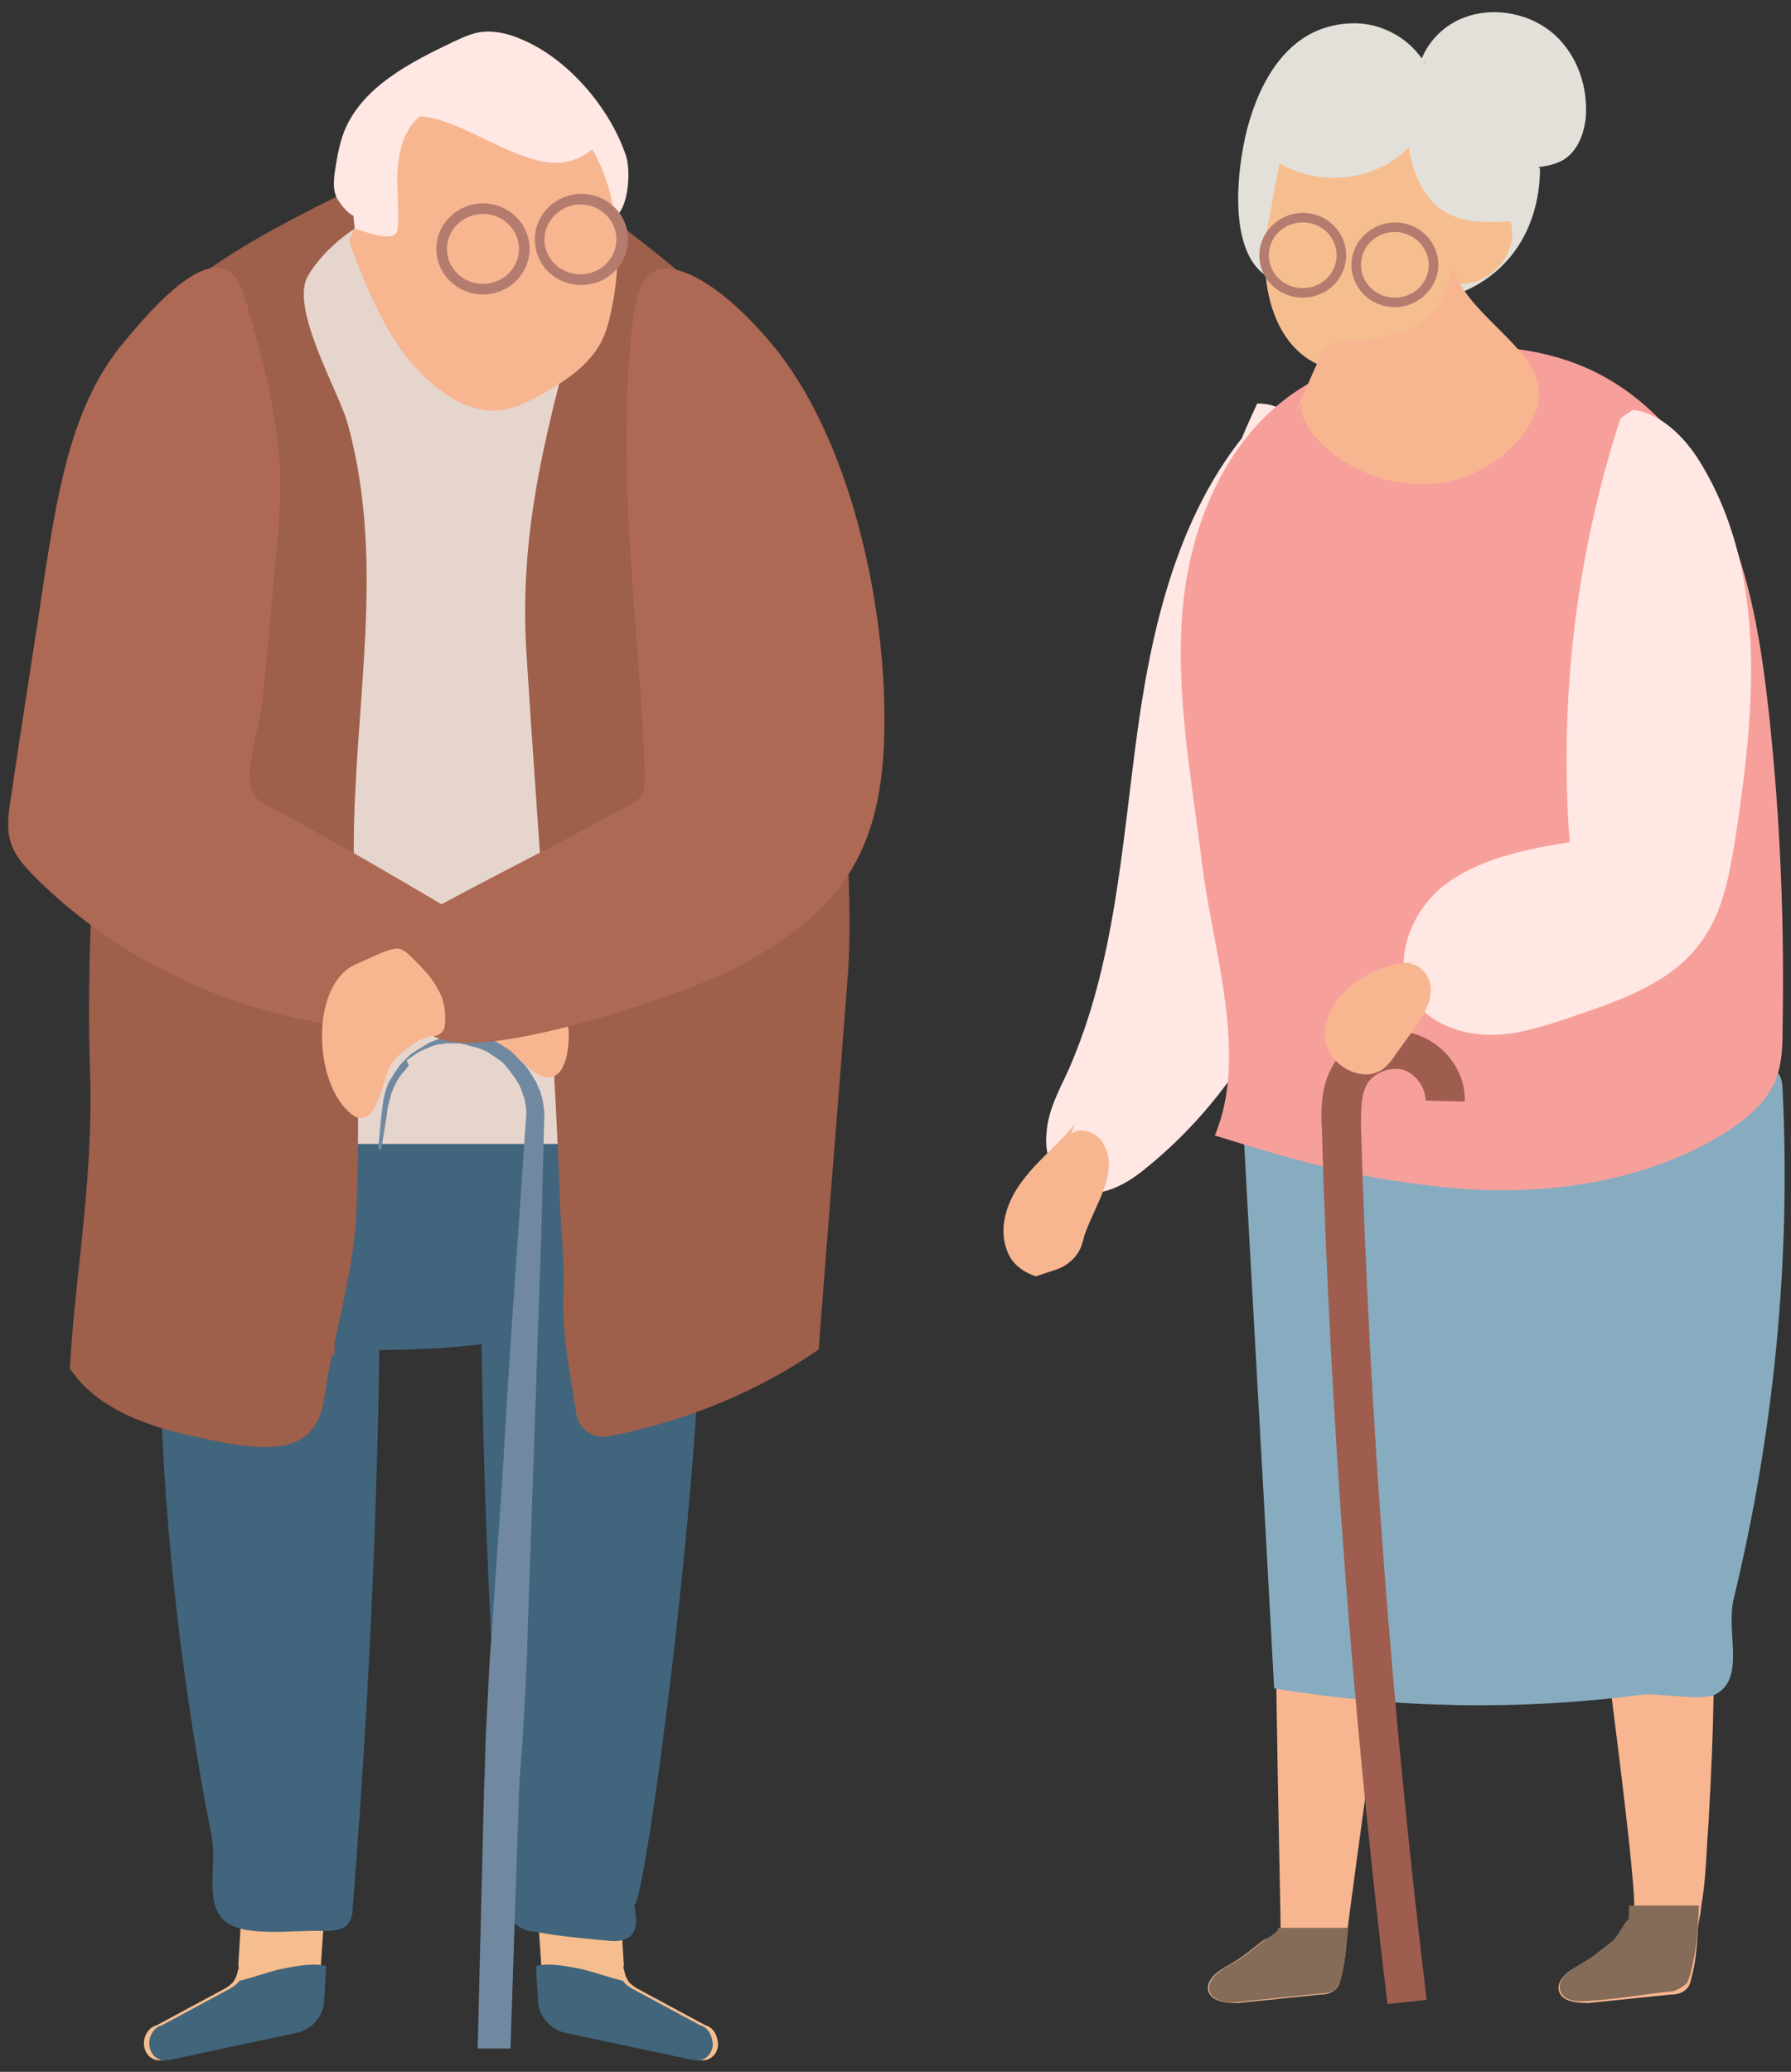 <?xml version="1.0" encoding="UTF-8"?>
<!-- Generator: Adobe Illustrator 25.3.0, SVG Export Plug-In . SVG Version: 6.00 Build 0)  -->
<svg version="1.1" id="Layer_1" xmlns="http://www.w3.org/2000/svg" xmlns:xlink="http://www.w3.org/1999/xlink" x="0px" y="0px" viewBox="0 0 169.1 195.6" style="enable-background:new 0 0 169.1 195.6;" xml:space="preserve">
<rect x="0" y="0" width="169.1" height="195.6" fill="#333333" stroke="none"/>
<style type="text/css">
	.st0{fill:#F7B690;}
	.st1{fill:#856C58;}
	.st2{fill:#87ACBF;}
	.st3{fill:#FFE7E4;}
	.st4{fill:#E3E0D9;}
	.st5{fill:#F7A09B;}
	.st6{fill:#F6BE8F;}
	.st7{fill:#9E5D4E;}
	.st8{fill:#B47C6F;}
	.st9{fill:#41657B;}
	.st10{fill:#41657C;}
	.st11{fill:#E6D5CD;}
	.st12{fill:#9E5F4B;}
	.st13{fill:#AD6953;}
	.st14{fill:#7089A1;}
</style>
<g>
	<g>
		<g>
			<path class="st0" d="M149,136c1.5,11.8,5.5,40.6,5.3,44.4c0,0.6-0.1,1.1-0.3,1.6c-0.1,0.2-0.2,0.3-0.3,0.4c0,0-0.1,0.1-0.1,0.1     c-0.3,0.3-1.2,0.6-1.5,0.9c-1.6,1.2-1.4,1.2-3.1,2.2c-1,0.5-2.1,1.4-1.8,2.4c0.3,1,1.7,1.1,2.8,1.1c3-0.3,4.8-0.5,7.8-0.8     c0.5,0,0.9-0.1,1.3-0.4c0.4-0.3,0.5-0.7,0.6-1.2c0.4-1.4,0.5-2.8,0.6-4.3c0-0.5,0.1-1,0.2-1.5c0.1-0.5,0.1-0.9,0.2-1.4     c0.4-2.5,0.4-4.7,0.6-7.2c0.6-10.5,0.6-15.6,0.3-19.8C155.5,125.2,152.4,135.6,149,136z"/>
			<path class="st1" d="M160.4,180c-0.1,3-0.3,4.1-0.6,5.5c-0.1,0.4-0.3,1.5-0.6,1.8c-0.4,0.3-0.8,0.6-1.3,0.7     c-3.1,0.3-4.8,0.7-7.8,0.9c-1.1,0.1-2.5,0.1-2.8-1c-0.3-1,0.8-1.8,1.8-2.4c1.7-1,1.6-1,3.1-2.2c0.4-0.3,1.2-1.8,1.5-2.1     c0,0,0.1,0.7,0.1-1.3H160.4z"/>
		</g>
		<g>
			<path class="st0" d="M120.9,136.5c-1.1,3.3,0.1,45.3,0,45.5c-0.1,0.2-0.2,0.3-0.3,0.4c0,0-0.1,0.1-0.1,0.1     c-0.3,0.3-1.2,0.6-1.5,0.9c-1.6,1.2-1.4,1.2-3.1,2.2c-1,0.5-2.1,1.4-1.8,2.4c0.3,1,1.7,1.1,2.8,1.1c3-0.3,4.8-0.5,7.8-0.8     c0.5,0,0.9-0.1,1.3-0.4c0.4-0.3,0.5-0.7,0.6-1.2c0.4-1.4,0.5-2.8,0.6-4.3c0-0.3,5.7-42.9,6.8-46     C131.9,136.3,123.1,136.6,120.9,136.5z"/>
			<path class="st1" d="M127.3,182c-0.1,1-0.3,3.1-0.6,4.5c-0.1,0.4-0.3,1-0.6,1.3c-0.4,0.3-0.8,0.4-1.3,0.4     c-3.1,0.3-4.8,0.5-7.8,0.8c-1.1,0.1-2.5,0-2.8-1c-0.3-1,0.8-1.9,1.8-2.4c1.7-1,1.5-1,3.1-2.2c0.4-0.3,1.2-0.8,1.5-1.1     c0,0,0.1-0.3,0.1-0.3H127.3z"/>
		</g>
		<path class="st2" d="M117.2,103c1,18.8,2.1,37.6,3.1,56.4c11.5,1.9,23.2,2.1,34.7,0.6c1.3-0.2,5.7,0.6,6.9,0c3-1.5,1-5.9,1.8-9.1    c3.8-15.7,5.4-32,4.6-48.1c0-0.7-0.2-1.6-0.9-1.8c-0.4-0.1-0.8,0.1-1.2,0.2c-15.4,6.7-33.2,1.6-50,2.4L117.2,103z"/>
		<path class="st3" d="M119.5,38.8c-7.8,8-10.6,19.3-12.1,30.2c-1.5,10.9-2.1,22.1-6.6,32.2c-0.9,1.9-1.9,3.8-2,5.9    c-0.2,2.1,0.7,4.4,2.7,5.2c2.3,1,4.9-0.5,6.8-2.1c9-7.3,14.5-18,16.8-29.1c2.4-11.1,1.8-22.6,0.3-33.9c-0.6-4.1-2.5-9.2-6.7-9.1    c-0.6,1.3-1.2,2.6-1.7,3.9L119.5,38.8z"/>
		<path class="st4" d="M138,27.6c5.1-2.1,7.4-6.8,7.4-11.7c-0.3-0.3-0.6-0.5-0.8-0.9c-1.1-1.7-0.4-4.1-1.1-6c-0.5-1.6-2-2.8-3.7-3.1    c-1.7-0.3-3.5,0.4-4.6,1.7c-0.8-3.1-4-5.4-7.3-5.4c-5.6,0-8.5,4.5-9.9,9.1c-1.1,3.5-2.7,13.8,2.8,15.3l-0.8,0c0,0.1,0,0.1,0,0.2    c4.2,0.1,8.3,0.5,12.4,1.1c1.4,0.2,2.9,0.5,4.3,0.7C137.1,28.2,137.5,27.8,138,27.6z"/>
		<path class="st5" d="M114.7,107.2c3.2-7.6-0.2-17.5-1.2-25.6c-1-8.2-2.6-16.3-1.8-24.5c0.8-8.2,4.5-16.6,11.7-20.8    c3.5-2,7.5-3,11.5-3.4c5-0.5,10.2-0.2,14.8,1.8c6,2.6,10.4,8,13,13.9c2.6,5.9,3.6,12.3,4.3,18.6c1.1,10.1,1.5,20.2,1.3,30.3    c0,1.6-0.1,3.3-0.8,4.8c-0.9,1.9-2.6,3.3-4.4,4.5c-7.4,4.7-16.7,6.1-25.5,5.4C128.7,111.4,123.1,109.8,114.7,107.2L114.7,107.2z"/>
		<path class="st6" d="M136.8,28.7c0.2-0.6,0.4-1.3,0.4-2c3.2,0.7,6.4-2.8,5.4-5.8c-2.1,0.1-4.2,0.2-6-0.8c-2.2-1.2-3.2-3.8-3.6-6.2    c-3,3.2-8.5,3.8-12.2,1.5c-0.4,2-0.7,3.9-1.1,5.9c-1.1,6.3,1,14.5,9.3,13.8c3.4-0.3,6.4-2.7,7.7-5.7    C136.7,29,136.7,28.8,136.8,28.7z"/>
		<path class="st3" d="M160.5,43.6c-1.4-2.3-3.7-4.6-6.3-4.9c-0.4,0.2-0.8,0.5-1.2,0.8c-4.2,12.9-5.8,26.5-4.8,40    c-4.3,0.7-8.7,1.6-12,4.2c-3.3,2.7-5,7.8-2.4,11.1c1.6,2,4.4,2.9,7,2.9c2.6,0,5.2-0.9,7.6-1.7c4.4-1.5,9.2-3.1,12-6.8    c2.3-2.9,2.9-6.7,3.5-10.4C165.7,66.9,166.9,54,160.5,43.6z"/>
		<path class="st0" d="M142.9,32.5c-2.5-2.7-6-5.4-5.6-8.2c-0.8,6-4,7.7-10.3,7.9c-0.5,0-1.1,0-1.5,0.3c-0.4,0.3-0.7,0.8-0.9,1.3    c-0.8,1.7-1.5,3.4-2.3,5.1l0.6-0.8c0,0.2,0,0.5,0,0.7c0.2,1.1,0.9,2,1.6,2.8c2.6,2.7,6.5,4.3,10.4,4.1c3.8-0.2,7.5-2.3,9.5-5.6    c0.6-1,1-2.1,0.9-3.2C145.2,35.3,144.2,33.9,142.9,32.5z"/>
		<g>
			<path class="st7" d="M131,189.2c-3.3-27.4-5.4-55.2-6.2-82.7c-0.1-1.7-0.1-4,1.1-6c1.5-2.5,4.7-3.7,7.6-2.9     c2.8,0.8,4.9,3.5,4.8,6.4l-3.7-0.1c0-1.2-0.9-2.5-2.1-2.9c-1.2-0.3-2.7,0.2-3.4,1.3c-0.6,1-0.6,2.4-0.6,4.1     c0.8,27.4,2.9,55.1,6.2,82.4L131,189.2z"/>
		</g>
		<path class="st0" d="M133.7,90.8c-1.6,0.1-3.3,0.5-4.7,1.3c-2.2,1.2-4.1,3.5-3.9,5.9c0.2,2.5,3.5,4.4,5.5,2.9    c0.5-0.4,0.9-0.9,1.2-1.4c0.5-0.7,1.1-1.5,1.6-2.2c0.8-1.2,1.7-2.4,1.7-3.9s-1.5-2.9-2.9-2.3L133.7,90.8z"/>
		<path class="st0" d="M97.8,120.5c0.6-0.2,1.2-0.4,1.8-0.6c1.3-0.4,2.3-1.4,2.6-2.6c0.1-0.2,0.1-0.4,0.2-0.7c1-2.9,3.3-5.9,1.8-8.6    c-0.6-1.1-2.2-1.7-3.1-0.9l0.4-1c-1.5,1.9-3.5,3.4-4.9,5.3c-1.5,1.9-2.4,4.5-1.5,6.7C95.5,119.3,96.6,120.1,97.8,120.5z"/>
		<path class="st4" d="M133.8,8.4c-0.3-2.9,1.7-5.8,4.6-6.8c2.8-1,6.2-0.3,8.4,1.7c2.2,2,3.2,5.1,2.9,8c-0.2,1.5-0.8,3-2.1,3.8    c-0.7,0.4-1.6,0.6-2.5,0.7c-1.9,0.3-3.9,0.5-5.7-0.2c-3.6-1.4-4.5-6-4.9-9.8L133.8,8.4z"/>
		<g>
			<path class="st8" d="M123,28.1c-2.3,0-4.1-1.8-4.1-4s1.9-4,4.1-4c2.3,0,4.1,1.8,4.1,4S125.3,28.1,123,28.1z M123,21     c-1.8,0-3.2,1.4-3.2,3.1s1.4,3.1,3.2,3.1c1.8,0,3.2-1.4,3.2-3.1S124.8,21,123,21z"/>
		</g>
		<g>
			<path class="st8" d="M131.7,29c-2.3,0-4.1-1.8-4.1-4c0-2.2,1.9-4,4.1-4c2.3,0,4.1,1.8,4.1,4C135.8,27.2,133.9,29,131.7,29z      M131.7,21.9c-1.8,0-3.2,1.4-3.2,3.1c0,1.7,1.4,3.1,3.2,3.1c1.8,0,3.2-1.4,3.2-3.1C134.9,23.3,133.4,21.9,131.7,21.9z"/>
		</g>
	</g>
	<g>
		<g>
			<g>
				<path class="st6" d="M67.8,193.1c-0.1,0.9-0.8,1.5-1.6,1.4c-0.1,0-0.1,0-0.2,0l-12.2-2.6c-1.3-0.3-2.4-1.5-2.5-2.9l-0.2-3.4      l0-0.1l-0.5-7.6l7.9,1.1l0.4,6.5c0,0.1-0.1,0.3,0,0.4c0.1,0.3,0.1,0.6,0.3,0.9c0,0.1,0.1,0.1,0.1,0.2c0,0,0,0,0,0      c0.2,0.3,0.5,0.5,0.8,0.7l6.5,3.5C67.4,191.4,67.8,192.3,67.8,193.1z"/>
			</g>
		</g>
		<g>
			<g>
				<path class="st9" d="M67.3,193.1c-0.1,0.9-0.8,1.5-1.6,1.4c-0.1,0-0.1,0-0.2,0l-12.2-2.6c-1.3-0.3-2.4-1.5-2.5-2.9l-0.2-3.4      c1.3-0.3,2.8,0,4.3,0.3c1.3,0.3,2.6,0.8,3.9,1.1c0,0,0,0,0,0c0.2,0.3,0.5,0.5,0.8,0.7l6.5,3.5C66.9,191.4,67.3,192.3,67.3,193.1      z"/>
			</g>
		</g>
		<path class="st10" d="M66.2,119c-0.1-4.7-0.5-9.8-3.9-13.2c-3.6-3.7-10.3-4.3-14.6-1.4c-1.1,0.7-2.1,1.9-1.9,3.1l-0.3-2.5    c-0.4,23.4,0.4,46.9,2.2,70.3c0,0.4,0,0.7,0.1,1.1c0.1,1.2,0.2,2.4,0.3,3.6c0,0.6,0.1,1.1,0.5,1.6c0.2,0.2,0.5,0.4,0.8,0.5    c0.4,0.2,0.8,0.3,1.3,0.3c2.1,0.4,4.3,0.6,6.5,0.8c0.8,0.1,1.7,0.1,2.3-0.4c0.6-0.5,0.6-1.4,0.5-2.1c0-0.3-0.1-0.6-0.1-0.9    C60.9,179.9,66.6,137.3,66.2,119z"/>
		<g>
			<g>
				<path class="st6" d="M13.6,193.1c0.1,0.9,0.8,1.5,1.6,1.4c0.1,0,0.1,0,0.2,0l12.2-2.6c1.3-0.3,2.4-1.5,2.5-2.9l0.2-3.4l0-0.1      l0.5-7.6l-7.9,1.1l-0.4,6.5c0,0.1,0.1,0.3,0,0.4c-0.1,0.3-0.1,0.6-0.3,0.9c0,0.1-0.1,0.1-0.1,0.2c0,0,0,0,0,0      c-0.2,0.3-0.5,0.5-0.8,0.7l-6.5,3.5C14,191.4,13.5,192.3,13.6,193.1z"/>
			</g>
		</g>
		<g>
			<g>
				<path class="st9" d="M14.1,193.1c0.1,0.9,0.8,1.5,1.6,1.4c0.1,0,0.1,0,0.2,0l12.2-2.6c1.3-0.3,2.4-1.5,2.5-2.9l0.2-3.4      c-1.3-0.3-2.8,0-4.3,0.3c-1.3,0.3-2.6,0.8-3.9,1.1c0,0,0,0,0,0c-0.2,0.3-0.5,0.5-0.8,0.7l-6.5,3.5      C14.5,191.4,14,192.3,14.1,193.1z"/>
			</g>
		</g>
		<g>
			<g>
				<path class="st10" d="M35.8,105.1c0.4,25-0.5,50-2.5,75c0,0.6-0.1,1.1-0.5,1.6c-0.6,0.6-1.6,0.6-2.5,0.6c-2.4-0.1-7,0.6-8.9-0.8      c-2.2-1.6-0.9-5.4-1.4-8c-3.5-18-5.3-36.2-4.9-54.5c0.1-4.7,0.5-9.8,3.9-13.2c3.6-3.7,10.3-4.3,14.6-1.4      c1.1,0.7,2.1,1.9,1.9,3.1L35.8,105.1z"/>
			</g>
		</g>
		<g>
			<g>
				<g>
					<path class="st11" d="M56.8,37.6c0.6,9,5.5,17.5,3.9,26.3c-0.9,5-2.3,10-3,15.1c-0.9,6.5-0.6,13.1-0.3,19.6       c0.1,3,0.3,6,0.4,8.9c0.2,4.7,0.5,9.5,0.7,14.2c0,0.2,0,0.3,0,0.5c0,0.7-0.1,1.4-0.6,1.9c-0.6,0.5-2,0.7-2.7,0.9       c-8.6,2-14.2,2.7-27.2,2.2v-0.4c0-6.4,0.5-12.9,0.4-19.3c-0.2-11.3,0-22.6-0.1-33.9c-0.1-4.9-1.2-6.5-1.8-11.3       c-0.8-7.1,3.3-19.4,3-26.4c-0.2-3.6-6.3-6.9-3.9-9.8c3.5-4.3,11.5-7.2,17.5-7.3c4.9-0.1,14,2.2,17.5,5.2       C64,26.9,56.5,33.4,56.8,37.6z"/>
				</g>
			</g>
			<path class="st10" d="M58.5,122.3c0,0.7-0.1,1.4-0.6,1.9c-0.6,0.5-2,0.7-2.7,0.9c-8.6,2-14.2,2.7-27.2,2.2v-0.4     c0-6.4,1.1-13.9,1.1-18.9h28.8c0.2,3,0.5,9.3,0.7,14C58.5,122.2,58.5,122.1,58.5,122.3z"/>
			<g>
				<g>
					<path class="st12" d="M31.1,127.3c0.2,0,0.3,0,0.5,0c0-0.1,0-0.3,0-0.4C31.4,127,31.3,127.1,31.1,127.3z"/>
				</g>
			</g>
			<g>
				<g>
					<path class="st12" d="M78.6,56.3c-0.2-5.2-0.5-10.5-2.4-15.4c-3.3-8.5-11-14.6-18.5-20.3c-8.4-6.5-15.6-7.2-25.4-2.3       c-7.2,3.6-14.6,7.4-19.7,13.5c-6,7.2-2.1,17.4-2.4,25.7C9.6,72,8,86.7,8.5,101.1c0.2,5.8-0.3,11.5-0.9,17.1       c-0.4,3.7-0.8,7.3-1,11c0,0,0,0,0,0c2.7,4.1,8.1,5.7,12.6,6.6c6.3,1.4,10.6,1.5,11.4-3.7c0.8-5.6,2.6-11.2,3-16.8       c0.6-11.7-0.3-23.5-0.2-35.2c0-13.5,3.1-26.9-0.6-40.2c-0.9-3.1-5.5-10.9-3.7-13.9c2.6-4.3,8.4-7.2,12.8-7.3       c3.4-0.1,8.8,1.3,11.2,3.7c3.5,3.5,1.4,7.1,0.3,11.5c-2.5,9.5-4.3,17.7-3.7,27.7c1.1,17.6,2.6,35.1,3.2,52.7       c0.1,2.5,0.4,5,0.3,7.5c-0.2,4.1,0.6,7.6,1.2,11.6c0.2,1.5,1.6,2.5,3.1,2.2c7.1-1.4,13.9-4.1,19.8-8.2c0.9-12,1.9-24,2.8-36       C80.7,79.8,78.6,68.1,78.6,56.3z"/>
				</g>
			</g>
			<g>
				<g>
					<path class="st12" d="M30.9,127.3l0.1,0.1l0.6,0.6c0-0.2,0-0.5,0-0.7c-0.2,0-0.3,0-0.5,0C31,127.3,31,127.3,30.9,127.3z"/>
				</g>
			</g>
		</g>
		<g>
			<g>
				<g>
					<path class="st13" d="M27.4,77.2c-0.6-0.3-1.3-0.7-1.9-1c-0.6-0.3-1.3-0.7-1.6-1.3c-1-2,0.7-6.6,0.9-8.7       c0.4-4.3,0.8-8.7,1.2-13c0.3-3.2,0.6-6.3,0.4-9.5C26,38.3,24.6,33.1,23.1,28c-2-7-8.9,1.3-11.4,4.3C6.9,38,5.6,45.8,4.4,53.1       C3.3,60.6,2.1,68,1,75.5c-0.2,1.3-0.4,2.7,0,4c0.4,1.3,1.4,2.4,2.4,3.4c10.6,10.5,26.1,15.8,40.9,14.1l4-7.7       C41.9,85.5,33.9,80.7,27.4,77.2z"/>
				</g>
			</g>
			<g>
				<g>
					<path class="st0" d="M50.7,90.9c-1.1-0.4-2.1-0.7-3.2-1c-2.3,2.1-4,4.9-4.6,8c2.2-0.2,4.4,0.6,6,2c1.1,1,2.4,2.4,3.6,1.6       c0.5-0.3,0.7-0.9,0.9-1.4C54.3,96.8,53.1,93.2,50.7,90.9z"/>
				</g>
			</g>
		</g>
		<g>
			<g>
				<path class="st14" d="M38.4,100.1l0.3-0.2c0.4-0.3,0.8-0.6,1.3-0.8c0.2-0.1,0.5-0.2,0.7-0.3c0.3-0.1,0.5-0.2,0.7-0.2      c0.3,0,0.5-0.1,0.8-0.1c0.3,0,0.5,0,0.8,0l0.4,0l0.4,0.1c0.1,0,0.3,0,0.4,0.1l0.4,0.1c0.1,0,0.3,0.1,0.4,0.1      c0.1,0,0.2,0.1,0.3,0.1c0.2,0.1,0.5,0.2,0.7,0.3l0.3,0.2l0.3,0.2c0.2,0.1,0.4,0.3,0.6,0.4c0.4,0.3,0.7,0.7,1,1.1      c0.3,0.4,0.6,0.8,0.8,1.2c0.1,0.2,0.2,0.4,0.3,0.7l0.1,0.3l0.1,0.3c0.1,0.4,0.2,0.9,0.2,1.4c-0.3,3.9-0.5,7.8-0.8,11.6      l-0.8,11.7L47.4,140l-0.4,5.8l-0.4,5.8c-0.1,1.9-0.3,3.9-0.4,5.8c-0.1,1.9-0.2,3.9-0.3,5.8c-0.1,1.9-0.1,3.9-0.2,5.8l-0.6,24.4      h3.1l0.8-24.3c0.1-1.9,0.3-3.9,0.4-5.8c0.1-1.9,0.2-3.9,0.3-5.8c0.1-1.9,0.1-3.9,0.2-5.8l0.2-5.8l0.2-5.8l0.4-11.7l0.4-11.7      c0.1-3.9,0.2-7.8,0.3-11.7l0,0l0,0c-0.1-0.6-0.1-1.1-0.3-1.6l-0.1-0.4l-0.2-0.4c-0.1-0.3-0.2-0.5-0.4-0.8c-0.3-0.5-0.6-1-1-1.4      c-0.4-0.4-0.8-0.8-1.2-1.2c-0.5-0.3-1-0.7-1.5-0.9c-0.3-0.1-0.5-0.2-0.8-0.3c-0.1,0-0.3-0.1-0.4-0.1c-0.1,0-0.3-0.1-0.4-0.1      l-0.4-0.1l-0.1,0l0,0l0,0l-0.1,0l-0.2,0l-0.4,0l-0.4,0c-0.3,0-0.6,0-0.9,0.1c-0.3,0-0.6,0.1-0.9,0.2c-0.3,0.1-0.6,0.2-0.8,0.3      c-0.3,0.1-0.5,0.2-0.8,0.4c-0.5,0.3-1,0.6-1.4,0.9l-0.3,0.3c-0.1,0.1-0.2,0.2-0.3,0.3c-0.2,0.2-0.4,0.4-0.5,0.6      c-0.3,0.4-0.6,0.9-0.9,1.4c-0.1,0.2-0.2,0.5-0.3,0.8c-0.1,0.3-0.1,0.5-0.2,0.8c0,0.3-0.1,0.5-0.1,0.8l-0.1,0.8l-0.3,3.1l0.3,0      l0.5-3.1l0.1-0.8c0.1-0.3,0.1-0.5,0.2-0.8c0.1-0.2,0.1-0.5,0.2-0.7c0.1-0.2,0.2-0.5,0.3-0.7c0.2-0.4,0.5-0.9,0.8-1.2      c0.2-0.2,0.3-0.4,0.5-0.6L38.4,100.1z"/>
			</g>
		</g>
		<g>
			<g>
				<g>
					<path class="st13" d="M57.2,77.2c0.6-0.3,1.3-0.7,1.9-1c0.6-0.3,1.3-0.7,1.6-1.3c0.2-0.5,0.2-1,0.2-1.5       c-0.5-14.2-2.7-27.6-1.3-41.9c0.4-3.8,1-7.3,5-5.8c3,1.1,6.2,4.3,8.2,6.7c7.5,8.9,10.8,24.6,10.7,35.8       c0,12.5-4.3,18.4-15.3,23.8c-3.3,1.6-25.6,9.7-28.1,5l-2.8-5.4c-0.9-1.7-0.2-3.7,1.4-4.6C44.8,83.6,51.7,80.2,57.2,77.2z"/>
				</g>
			</g>
			<g>
				<g>
					<path class="st0" d="M33.9,90.9c0.8-0.3,3.1-1.6,3.9-1.3c0.5,0.2,0.8,0.5,1.2,0.9c0.9,0.9,1.8,1.8,2.4,3c0.6,1,0.7,2.2,0.6,3.3       c0,0.5-0.5,1-1,1c-1.4,0-3.7,1.9-4.2,2.9c-0.7,1.4-1.3,6.2-3.6,4.5C29.5,102.3,29.2,92.6,33.9,90.9z"/>
				</g>
			</g>
		</g>
		<g>
			<g>
				<g>
					<path class="st3" d="M51.2,18.8c3.2-1.4,1-4.8,2.6-2c0.6,1,1,2.1,1.8,2.9c3.4,3.5,4.2-2.9,3.5-5c-1.5-4.5-5.5-9.2-9.9-11       c-1.1-0.5-2.4-0.8-3.6-0.7c-1,0.1-1.8,0.5-2.7,0.9c-4.2,2-8.7,4.3-10.4,8.5c-0.5,1.3-0.7,2.6-0.9,3.9c-0.1,0.9-0.2,1.9,0.4,2.7       c2.1,3.2,3.8,0.7,4.3-1.7c0.3-1.3,0.9-2.4,1.5-3.6C39,11.5,48.9,19.8,51.2,18.8z"/>
				</g>
			</g>
			<g>
				<g>
					<path class="st0" d="M33.4,21.7c0-0.1,0.1-0.2,0.1-0.3c0.8-1.8,0.3-3.8,0.5-5.8c0.1-0.8,0.2-1.5,0.4-2.2       c0.6-0.7,1.2-1.3,1.9-1.9c0.5,0.4,1.1,0.5,1.7,0c1.4-1,3.1-0.3,4.6,0.2c2,0.8,3.8,1.8,5.7,2.6c1.7,0.7,3.7,1.4,5.5,0.9       c0.8-0.2,1.5-0.6,2.1-1.1c0.5,0.8,0.9,1.7,1.2,2.5c0.5,1.4,0.8,2.8,1,4.2c0.4,2.9,0.2,5.8-0.4,8.6c-0.2,1-0.5,2.1-1,3       c-1.2,2.2-3.4,3.6-5.5,4.8c-1.2,0.7-2.4,1.3-3.8,1.5c-2,0.3-4-0.5-5.6-1.7c-4.4-3.1-6.6-8.3-8.5-13.3c-0.2-0.4-0.3-0.8-0.3-1.2       C33.2,22.3,33.3,22,33.4,21.7z"/>
				</g>
			</g>
			<g>
				<g>
					<path class="st3" d="M33.5,21.6c0.9,0.2,3.6,1.4,4,0.2c0.2-0.6,0-4.3,0-4.9c0.1-2.8,0.6-5.3,3.3-6.7c0.6-0.3,1.3-0.7,1.2-1.3       c-0.1-0.6-0.9-0.7-1.5-0.6C33.6,9.2,32.8,16.3,33.5,21.6C33.5,21.6,33.5,21.6,33.5,21.6z"/>
				</g>
			</g>
			<g>
				<g>
					<path class="st8" d="M50.5,22.6c0-2.4,2-4.3,4.4-4.3c2.4,0,4.4,1.9,4.4,4.3c0,2.4-2,4.3-4.4,4.3C52.4,26.9,50.5,25,50.5,22.6z        M51.4,22.6c0,1.8,1.5,3.3,3.4,3.3c1.9,0,3.4-1.5,3.4-3.3c0-1.8-1.5-3.3-3.4-3.3C53,19.3,51.4,20.8,51.4,22.6z"/>
				</g>
				<g>
					<path class="st8" d="M41.2,23.5c0-2.4,2-4.3,4.4-4.3s4.4,1.9,4.4,4.3c0,2.4-2,4.3-4.4,4.3S41.2,25.9,41.2,23.5z M42.2,23.5       c0,1.8,1.5,3.3,3.4,3.3s3.4-1.5,3.4-3.3c0-1.8-1.5-3.3-3.4-3.3S42.2,21.7,42.2,23.5z"/>
				</g>
			</g>
		</g>
	</g>
</g>
</svg>